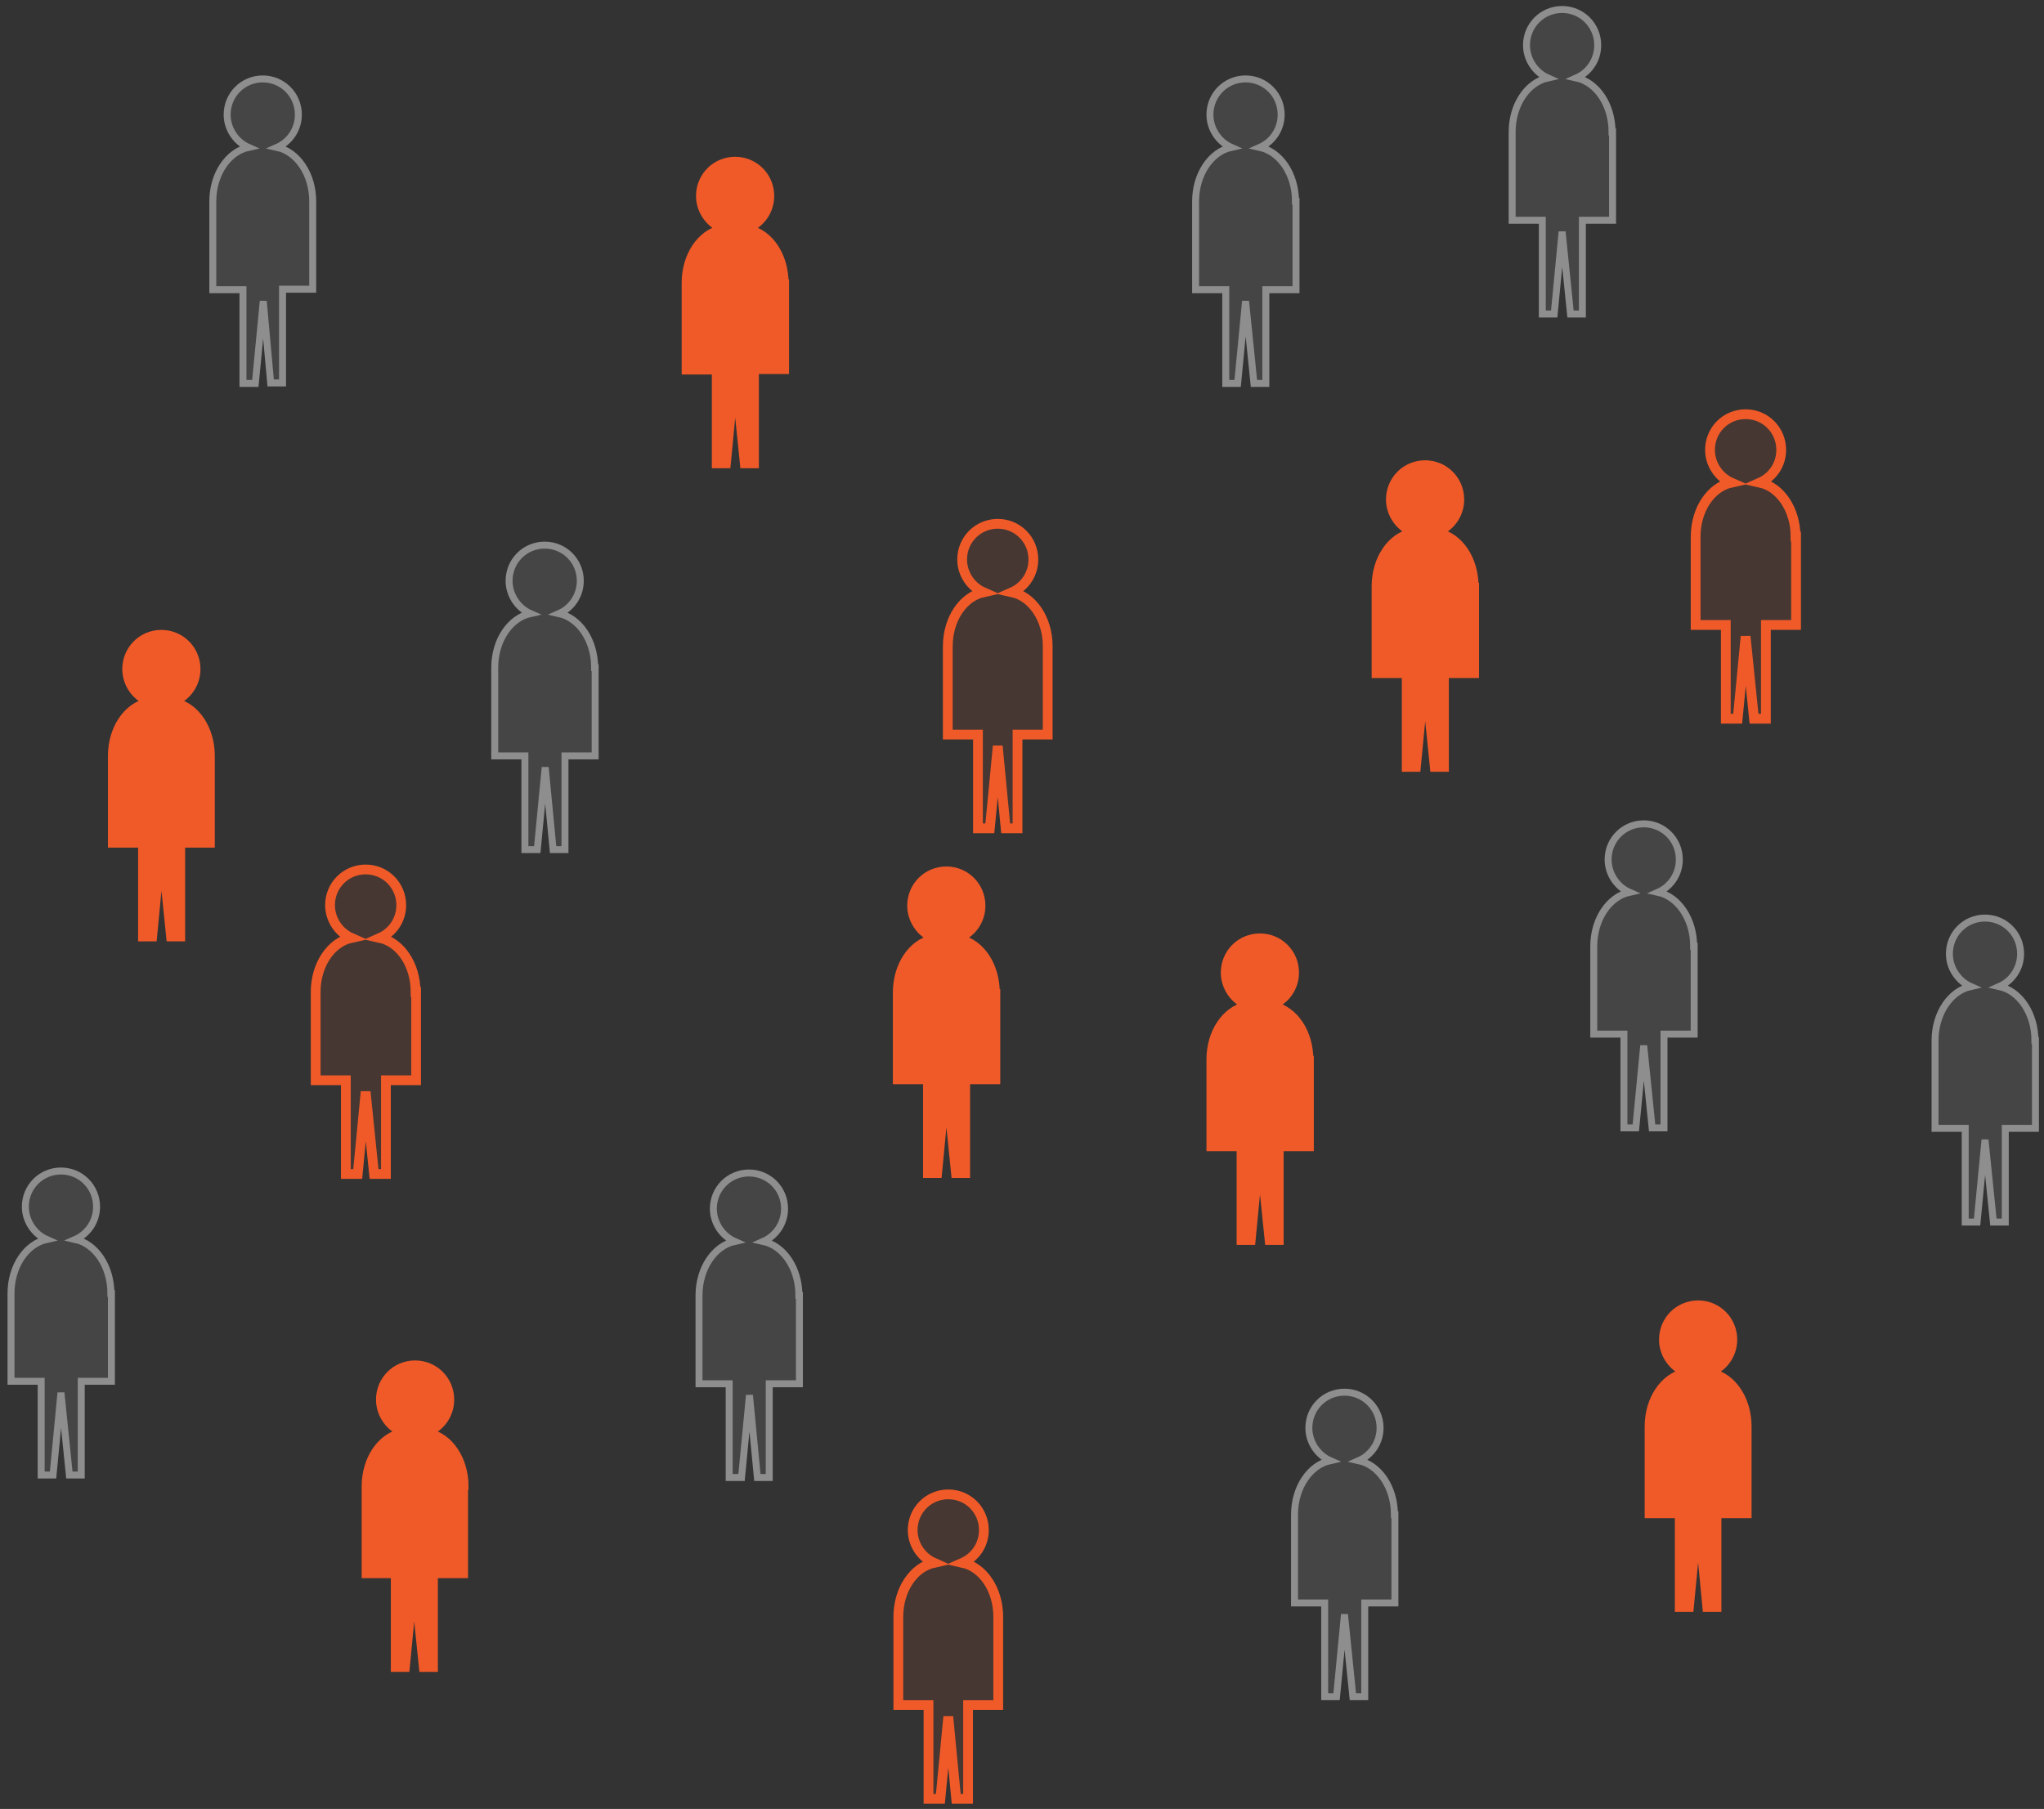 <svg width="209" height="185" viewBox="0 0 209 185" fill="none" xmlns="http://www.w3.org/2000/svg">
<rect x="0" y="0" width="209" height="185" fill="#333333" stroke="none"/>
<path d="M10.216 12.528C10.216 9.738 8.648 7.456 6.575 6.999C7.839 6.442 8.749 5.173 8.749 3.652C8.749 1.623 7.131 0 5.108 0C3.085 0 1.467 1.623 1.467 3.652C1.467 5.123 2.377 6.442 3.641 6.999C1.568 7.456 3.0868e-06 9.738 3.0868e-06 12.528V21.556H3.085V31.142H4.299L5.108 22.723L5.968 31.142H7.182V21.556H10.267V12.528H10.216Z" transform="translate(173.381 42.359)" fill="#F05A28" fill-opacity="0.1" stroke="#F05A28" stroke-miterlimit="10"/>
<path d="M10.216 12.528C10.216 9.738 8.648 7.456 6.575 6.999C7.839 6.442 8.749 5.173 8.749 3.652C8.749 1.623 7.131 3.09574e-06 5.108 3.09574e-06C3.085 3.09574e-06 1.467 1.623 1.467 3.652C1.467 5.123 2.377 6.442 3.641 6.999C1.568 7.456 0 9.738 0 12.528V21.506H3.085V31.092H4.299L5.108 22.672L5.968 31.092H7.182V21.506H10.267V12.528H10.216Z" transform="translate(162.963 84.254)" fill="#EDEDED" fill-opacity="0.1" stroke="#8E8E8E" stroke-width="0.712" stroke-miterlimit="10"/>
<path d="M10.216 12.528C10.216 9.738 8.648 7.456 6.575 6.999C7.839 6.442 8.749 5.173 8.749 3.652C8.749 1.623 7.131 3.09574e-06 5.108 3.09574e-06C3.085 3.09574e-06 1.467 1.623 1.467 3.652C1.467 5.123 2.377 6.442 3.641 6.999C1.568 7.456 0 9.738 0 12.528V21.506H3.085V31.092H4.299L5.108 22.672L5.968 31.092H7.182V21.506H10.267V12.528H10.216Z" transform="translate(1.125 119.759)" fill="#EDEDED" fill-opacity="0.1" stroke="#8E8E8E" stroke-width="0.712" stroke-miterlimit="10"/>
<path d="M10.216 12.528C10.216 9.738 8.648 7.456 6.575 6.999C7.839 6.442 8.749 5.173 8.749 3.652C8.749 1.623 7.131 3.09574e-06 5.108 3.09574e-06C3.085 3.09574e-06 1.467 1.623 1.467 3.652C1.467 5.123 2.377 6.442 3.641 6.999C1.568 7.456 0 9.738 0 12.528V21.506H3.085V31.092H4.299L5.108 22.672L5.968 31.092H7.182V21.506H10.267V12.528H10.216Z" transform="translate(197.859 93.891)" fill="#EDEDED" fill-opacity="0.1" stroke="#8E8E8E" stroke-width="0.712" stroke-miterlimit="10"/>
<path d="M10.216 12.528C10.216 9.738 8.648 7.456 6.575 6.999C7.839 6.442 8.749 5.173 8.749 3.652C8.749 1.623 7.131 -1.54787e-06 5.108 -1.54787e-06C3.085 -1.54787e-06 1.467 1.623 1.467 3.652C1.467 5.123 2.377 6.442 3.641 6.999C1.568 7.456 -3.8585e-07 9.738 -3.8585e-07 12.528V21.556H3.085V31.142H4.299L5.108 22.723L5.968 31.142H7.182V21.556H10.216V12.528Z" transform="translate(11.392 64.777)" fill="#F05A28" stroke="#F05A28" stroke-width="0.712" stroke-miterlimit="10"/>
<path d="M10.216 12.528C10.216 9.738 8.648 7.456 6.575 6.999C7.839 6.442 8.749 5.173 8.749 3.652C8.749 1.623 7.131 1.54787e-06 5.108 1.54787e-06C3.085 1.54787e-06 1.467 1.623 1.467 3.652C1.467 5.123 2.377 6.442 3.641 6.999C1.568 7.456 -7.717e-07 9.738 -7.717e-07 12.528V21.556H3.085V31.142H4.299L5.108 22.723L5.968 31.142H7.182V21.556H10.267V12.528H10.216Z" transform="translate(32.279 88.92)" fill="#F05A28" fill-opacity="0.1" stroke="#F05A28" stroke-miterlimit="10"/>
<path d="M10.216 12.528C10.216 9.738 8.648 7.456 6.575 6.999C7.839 6.442 8.749 5.173 8.749 3.652C8.749 1.623 7.131 -3.09574e-06 5.108 -3.09574e-06C3.085 -3.09574e-06 1.467 1.623 1.467 3.652C1.467 5.123 2.377 6.442 3.641 6.999C1.568 7.456 -3.0868e-06 9.738 -3.0868e-06 12.528V21.556H3.085V31.142H4.299L5.108 22.723L5.968 31.142H7.182V21.556H10.267V12.528H10.216Z" transform="translate(123.717 95.818)" fill="#F05A28" stroke="#F05A28" stroke-width="0.712" stroke-miterlimit="10"/>
<path d="M10.216 12.528C10.216 9.738 8.648 7.456 6.575 6.999C7.839 6.442 8.749 5.173 8.749 3.652C8.749 1.623 7.131 -3.86967e-07 5.108 -3.86967e-07C3.085 -3.86967e-07 1.467 1.623 1.467 3.652C1.467 5.123 2.377 6.442 3.641 6.999C1.568 7.456 1.5434e-06 9.738 1.5434e-06 12.528V21.556H3.085V31.142H4.299L5.108 22.723L5.968 31.142H7.182V21.506H10.267V12.528H10.216Z" transform="translate(70.058 16.39)" fill="#F05A28" stroke="#F05A28" stroke-width="0.712" stroke-miterlimit="10"/>
<path d="M10.216 12.528C10.216 9.738 8.648 7.456 6.575 6.999C7.839 6.442 8.749 5.173 8.749 3.652C8.749 1.623 7.131 0 5.108 0C3.085 0 1.467 1.623 1.467 3.652C1.467 5.123 2.377 6.442 3.641 6.999C1.568 7.456 -6.1736e-06 9.738 -6.1736e-06 12.528V21.556H3.085V31.142H4.299L5.108 22.723L5.968 31.142H7.182V21.556H10.267V12.528H10.216Z" transform="translate(140.609 47.431)" fill="#F05A28" stroke="#F05A28" stroke-width="0.712" stroke-miterlimit="10"/>
<path d="M10.216 12.528C10.216 9.738 8.648 7.456 6.575 6.999C7.839 6.442 8.749 5.173 8.749 3.652C8.749 1.623 7.131 -7.73934e-07 5.108 -7.73934e-07C3.085 -7.73934e-07 1.467 1.623 1.467 3.652C1.467 5.123 2.377 6.442 3.641 6.999C1.568 7.456 -3.0868e-06 9.738 -3.0868e-06 12.528V21.556H3.085V31.142H4.299L5.108 22.723L5.917 31.142H7.131V21.556H10.216V12.528Z" transform="translate(96.913 53.569)" fill="#F05A28" fill-opacity="0.1" stroke="#F05A28" stroke-miterlimit="10"/>
<path d="M10.216 12.528C10.216 9.738 8.648 7.456 6.575 6.999C7.839 6.442 8.749 5.173 8.749 3.652C8.749 1.623 7.131 -6.19148e-06 5.108 -6.19148e-06C3.085 -6.19148e-06 1.467 1.623 1.467 3.652C1.467 5.123 2.377 6.442 3.641 6.999C1.568 7.456 -3.0868e-06 9.738 -3.0868e-06 12.528V21.556H3.085V31.142H4.299L5.108 22.723L5.917 31.142H7.131V21.556H10.216V12.528Z" transform="translate(91.855 152.829)" fill="#F05A28" fill-opacity="0.1" stroke="#F05A28" stroke-miterlimit="10"/>
<path d="M10.216 12.528C10.216 9.738 8.648 7.456 6.575 6.999C7.839 6.442 8.749 5.173 8.749 3.652C8.749 1.623 7.131 -3.09574e-06 5.108 -3.09574e-06C3.085 -3.09574e-06 1.467 1.623 1.467 3.652C1.467 5.123 2.377 6.442 3.641 6.999C1.568 7.456 0 9.738 0 12.528V21.556H3.085V31.142H4.299L5.108 22.723L5.917 31.142H7.131V21.556H10.216V12.528Z" transform="translate(168.526 133.351)" fill="#F05A28" stroke="#F05A28" stroke-width="0.712" stroke-miterlimit="10"/>
<path d="M10.216 12.528C10.216 9.738 8.648 7.456 6.575 6.999C7.839 6.442 8.749 5.173 8.749 3.652C8.749 1.623 7.131 6.19148e-06 5.108 6.19148e-06C3.085 6.19148e-06 1.467 1.623 1.467 3.652C1.467 5.123 2.377 6.442 3.641 6.999C1.568 7.456 0 9.738 0 12.528V21.556H3.085V31.142H4.299L5.108 22.723L5.968 31.142H7.182V21.556H10.267V12.528H10.216Z" transform="translate(132.365 142.379)" fill="#EDEDED" fill-opacity="0.1" stroke="#8E8E8E" stroke-width="0.712" stroke-miterlimit="10"/>
<path d="M10.216 12.528C10.216 9.738 8.648 7.456 6.575 6.999C7.839 6.442 8.749 5.173 8.749 3.652C8.749 1.623 7.131 0 5.108 0C3.085 0 1.467 1.623 1.467 3.652C1.467 5.123 2.377 6.442 3.641 6.999C1.568 7.456 -7.717e-07 9.738 -7.717e-07 12.528V21.556H2.984V31.142H4.198L5.007 22.723L5.867 31.142H7.08V21.556H10.165V12.528H10.216Z" transform="translate(37.336 139.489)" fill="#F05A28" stroke="#F05A28" stroke-width="0.712" stroke-miterlimit="10"/>
<path d="M10.216 12.528C10.216 9.738 8.648 7.456 6.575 6.999C7.839 6.442 8.749 5.173 8.749 3.652C8.749 1.623 7.131 -1.93484e-07 5.108 -1.93484e-07C3.085 -1.93484e-07 1.467 1.623 1.467 3.652C1.467 5.123 2.377 6.442 3.641 6.999C1.568 7.456 0 9.738 0 12.528V21.556H3.085V31.142H4.299L5.108 22.723L5.968 31.142H7.182V21.556H10.267V12.528H10.216Z" transform="translate(122.25 8.072)" fill="#EDEDED" fill-opacity="0.1" stroke="#8E8E8E" stroke-width="0.712" stroke-miterlimit="10"/>
<path d="M10.216 12.528C10.216 9.738 8.648 7.456 6.575 6.999C7.839 6.442 8.749 5.173 8.749 3.652C8.749 1.623 7.131 3.02318e-09 5.108 3.02318e-09C3.085 3.02318e-09 1.467 1.623 1.467 3.652C1.467 5.123 2.377 6.442 3.641 6.999C1.568 7.456 0 9.738 0 12.528V21.556H3.085V31.142H4.299L5.108 22.723L5.968 31.142H7.182V21.556H10.267V12.528H10.216Z" transform="translate(154.618 0.971)" fill="#EDEDED" fill-opacity="0.1" stroke="#8E8E8E" stroke-width="0.712" stroke-miterlimit="10"/>
<path d="M10.216 12.528C10.216 9.738 8.648 7.456 6.575 6.999C7.839 6.442 8.749 5.173 8.749 3.652C8.749 1.623 7.131 7.73934e-07 5.108 7.73934e-07C3.085 7.73934e-07 1.467 1.623 1.467 3.652C1.467 5.123 2.377 6.442 3.641 6.999C1.568 7.456 1.5434e-06 9.738 1.5434e-06 12.528V21.556H3.085V31.142H4.349L5.159 22.723L5.968 31.142H7.182V21.556H10.267V12.528H10.216Z" transform="translate(50.587 55.749)" fill="#EDEDED" fill-opacity="0.1" stroke="#8E8E8E" stroke-width="0.712" stroke-miterlimit="10"/>
<path d="M10.216 12.528C10.216 9.738 8.648 7.456 6.575 6.999C7.839 6.442 8.749 5.173 8.749 3.652C8.749 1.623 7.131 -1.93484e-07 5.108 -1.93484e-07C3.085 -1.93484e-07 1.467 1.623 1.467 3.652C1.467 5.123 2.377 6.442 3.641 6.999C1.568 7.456 -3.8585e-07 9.738 -3.8585e-07 12.528V21.556H3.085V31.142H4.349L5.159 22.723L5.917 31.092H7.131V21.506H10.216V12.528Z" transform="translate(21.759 8.072)" fill="#EDEDED" fill-opacity="0.1" stroke="#8E8E8E" stroke-width="0.712" stroke-miterlimit="10"/>
<path d="M10.216 12.528C10.216 9.738 8.648 7.456 6.575 6.999C7.839 6.442 8.749 5.173 8.749 3.652C8.749 1.623 7.131 -3.09574e-06 5.108 -3.09574e-06C3.085 -3.09574e-06 1.467 1.623 1.467 3.652C1.467 5.123 2.377 6.442 3.641 6.999C1.568 7.456 0 9.738 0 12.528V21.556H3.085V31.142H4.299L5.108 22.723L5.968 31.142H7.182V21.556H10.267V12.528H10.216Z" transform="translate(91.653 88.971)" fill="#F05A28" stroke="#F05A28" stroke-width="0.712" stroke-miterlimit="10"/>
<path d="M10.216 12.528C10.216 9.738 8.648 7.456 6.575 6.999C7.839 6.442 8.749 5.173 8.749 3.652C8.749 1.623 7.131 0 5.108 0C3.085 0 1.467 1.623 1.467 3.652C1.467 5.123 2.377 6.442 3.641 6.999C1.568 7.456 3.0868e-06 9.738 3.0868e-06 12.528V21.556H3.085V31.142H4.349L5.159 22.723L5.968 31.142H7.182V21.556H10.267V12.528H10.216Z" transform="translate(71.474 119.961)" fill="#EDEDED" fill-opacity="0.1" stroke="#8E8E8E" stroke-width="0.712" stroke-miterlimit="10"/>
</svg>

